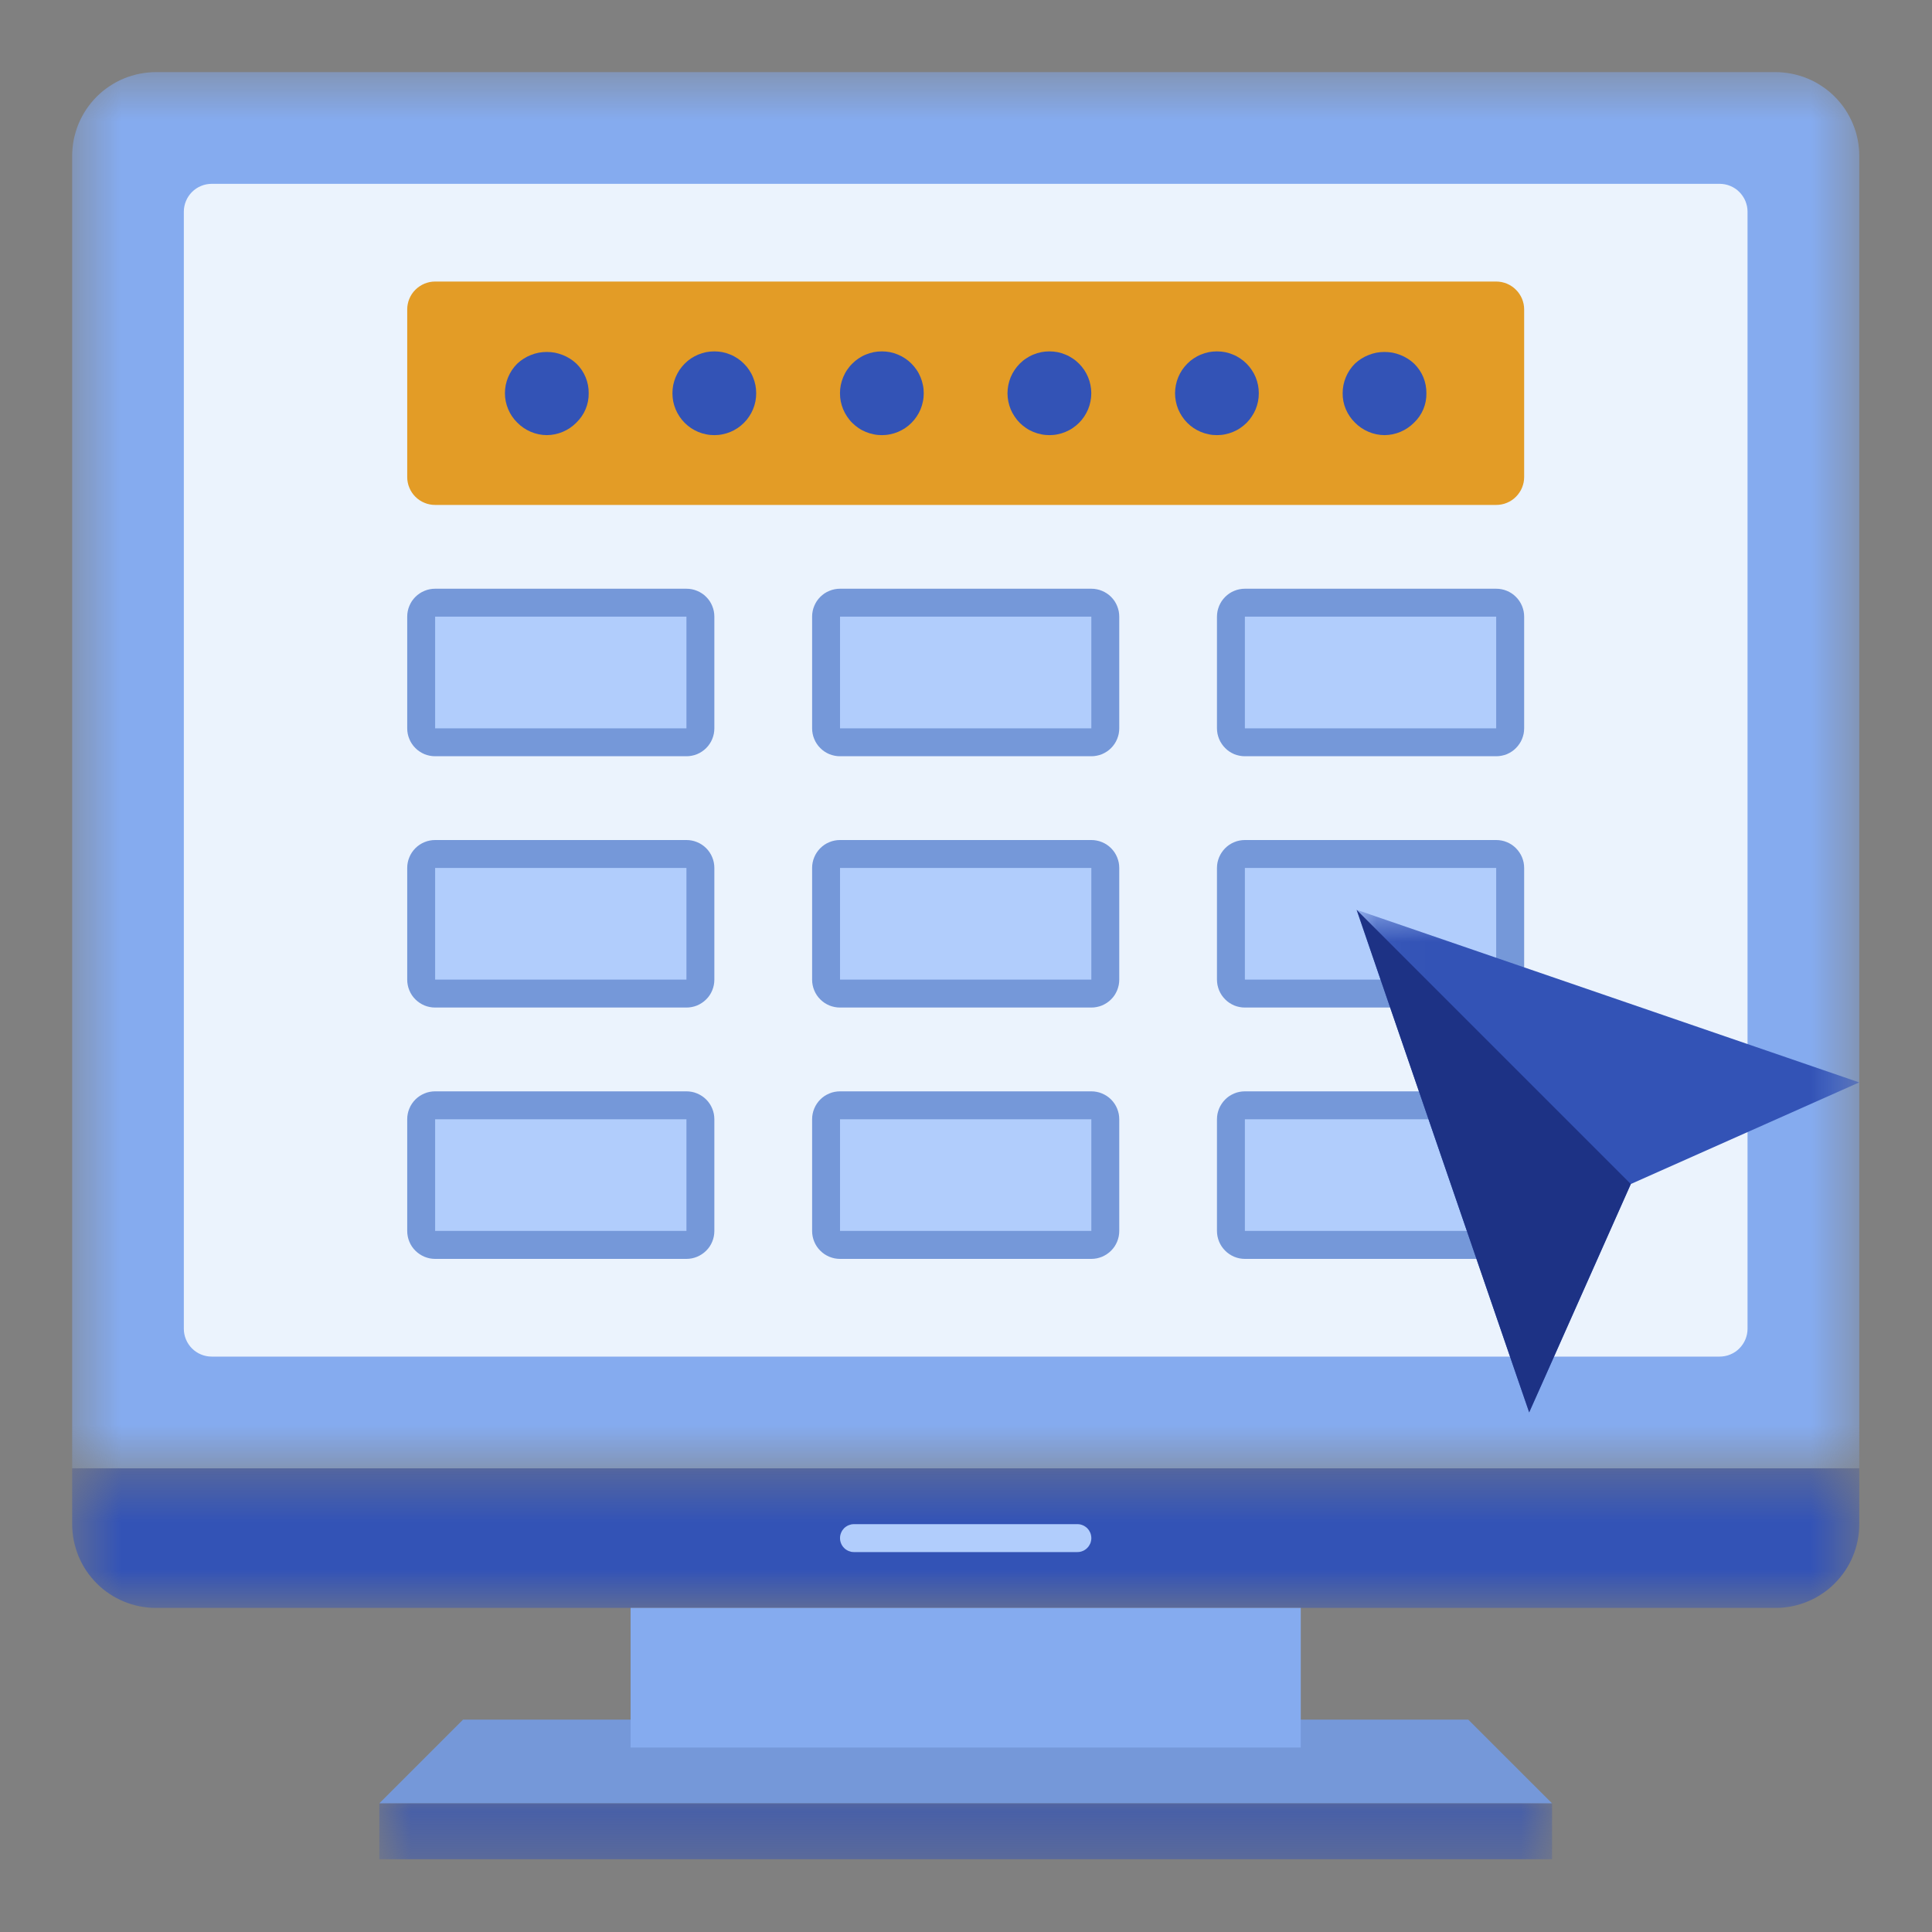 <svg width="40" height="40" viewBox="0 0 40 40" fill="none" xmlns="http://www.w3.org/2000/svg">
<rect x="0" y="0" width="40" height="40" fill="#808080" stroke="none"/>
<mask id="mask0_1_6121" style="mask-type:luminance" maskUnits="userSpaceOnUse" x="1" y="1" width="38" height="30">
<path d="M1.494 1.493H38.494V30.444H1.494V1.493Z" fill="white"/>
</mask>
<g mask="url(#mask0_1_6121)">
<path d="M3.229 1.493H36.76C36.817 1.493 36.873 1.496 36.93 1.502C36.986 1.507 37.042 1.516 37.098 1.527C37.154 1.538 37.209 1.552 37.263 1.568C37.318 1.584 37.371 1.604 37.423 1.625C37.476 1.647 37.527 1.671 37.578 1.698C37.627 1.725 37.676 1.754 37.723 1.786C37.771 1.817 37.816 1.851 37.86 1.887C37.904 1.923 37.946 1.961 37.986 2.001C38.026 2.041 38.064 2.084 38.1 2.127C38.137 2.171 38.17 2.217 38.202 2.264C38.233 2.311 38.263 2.36 38.289 2.41C38.316 2.46 38.34 2.511 38.362 2.564C38.384 2.616 38.403 2.67 38.42 2.724C38.436 2.779 38.45 2.834 38.461 2.889C38.472 2.945 38.48 3.001 38.486 3.058C38.491 3.114 38.494 3.171 38.494 3.228V30.399H1.494V3.228C1.494 3.171 1.497 3.114 1.503 3.058C1.508 3.001 1.516 2.945 1.527 2.889C1.539 2.834 1.553 2.779 1.569 2.724C1.585 2.67 1.605 2.616 1.626 2.564C1.648 2.511 1.672 2.46 1.699 2.41C1.726 2.36 1.755 2.311 1.786 2.264C1.818 2.217 1.852 2.171 1.888 2.127C1.924 2.084 1.962 2.041 2.002 2.001C2.042 1.961 2.084 1.923 2.128 1.887C2.172 1.851 2.218 1.817 2.265 1.786C2.312 1.754 2.361 1.725 2.411 1.698C2.461 1.671 2.512 1.647 2.565 1.625C2.617 1.604 2.671 1.584 2.725 1.568C2.78 1.552 2.834 1.538 2.89 1.527C2.946 1.516 3.002 1.507 3.059 1.502C3.115 1.496 3.172 1.493 3.229 1.493Z" fill="#85ABEF"/>
</g>
<path d="M4.384 3.806H35.602C35.641 3.806 35.678 3.81 35.715 3.817C35.753 3.824 35.789 3.835 35.824 3.85C35.859 3.864 35.892 3.882 35.924 3.903C35.955 3.924 35.985 3.948 36.011 3.975C36.038 4.002 36.062 4.031 36.083 4.063C36.105 4.094 36.122 4.128 36.137 4.163C36.151 4.198 36.162 4.234 36.17 4.271C36.177 4.308 36.181 4.346 36.181 4.384V27.509C36.181 27.547 36.177 27.585 36.17 27.622C36.162 27.659 36.151 27.695 36.137 27.73C36.122 27.765 36.105 27.799 36.083 27.83C36.062 27.862 36.038 27.891 36.011 27.918C35.985 27.945 35.955 27.969 35.924 27.99C35.892 28.011 35.859 28.029 35.824 28.043C35.789 28.058 35.753 28.069 35.715 28.076C35.678 28.083 35.641 28.087 35.602 28.087H4.384C4.346 28.087 4.308 28.083 4.271 28.076C4.234 28.069 4.198 28.058 4.163 28.043C4.128 28.029 4.094 28.011 4.063 27.99C4.031 27.969 4.002 27.945 3.975 27.918C3.948 27.891 3.924 27.862 3.903 27.83C3.882 27.799 3.864 27.765 3.85 27.73C3.835 27.695 3.824 27.659 3.817 27.622C3.809 27.585 3.806 27.547 3.806 27.509V4.384C3.806 4.346 3.809 4.308 3.817 4.271C3.824 4.234 3.835 4.198 3.85 4.163C3.864 4.128 3.882 4.094 3.903 4.063C3.924 4.031 3.948 4.002 3.975 3.975C4.002 3.948 4.031 3.924 4.063 3.903C4.094 3.882 4.128 3.864 4.163 3.85C4.198 3.835 4.234 3.824 4.271 3.817C4.308 3.81 4.346 3.806 4.384 3.806Z" fill="#EBF3FD"/>
<mask id="mask1_1_6121" style="mask-type:luminance" maskUnits="userSpaceOnUse" x="1" y="30" width="38" height="4">
<path d="M1.494 30.384H38.494V33.325H1.494V30.384Z" fill="white"/>
</mask>
<g mask="url(#mask1_1_6121)">
<path d="M1.494 30.4H38.494V31.556C38.494 31.613 38.491 31.669 38.486 31.726C38.48 31.783 38.472 31.839 38.461 31.894C38.45 31.95 38.436 32.005 38.42 32.059C38.403 32.114 38.384 32.167 38.362 32.22C38.34 32.272 38.316 32.324 38.289 32.374C38.263 32.424 38.233 32.472 38.202 32.519C38.17 32.567 38.137 32.612 38.1 32.656C38.064 32.7 38.026 32.742 37.986 32.782C37.946 32.823 37.904 32.861 37.86 32.897C37.816 32.933 37.771 32.967 37.723 32.998C37.676 33.03 37.627 33.059 37.578 33.086C37.527 33.112 37.476 33.136 37.423 33.158C37.371 33.18 37.318 33.199 37.263 33.216C37.209 33.232 37.154 33.246 37.098 33.257C37.042 33.268 36.986 33.276 36.93 33.282C36.873 33.288 36.817 33.29 36.76 33.29H3.229C3.172 33.29 3.115 33.288 3.059 33.282C3.002 33.276 2.946 33.268 2.89 33.257C2.834 33.246 2.78 33.232 2.725 33.216C2.671 33.199 2.617 33.18 2.565 33.158C2.512 33.136 2.461 33.112 2.411 33.086C2.361 33.059 2.312 33.03 2.265 32.998C2.218 32.967 2.172 32.933 2.128 32.897C2.084 32.861 2.042 32.823 2.002 32.782C1.962 32.742 1.924 32.7 1.888 32.656C1.852 32.612 1.818 32.567 1.786 32.519C1.755 32.472 1.726 32.424 1.699 32.374C1.672 32.324 1.648 32.272 1.626 32.22C1.605 32.167 1.585 32.114 1.569 32.059C1.553 32.005 1.539 31.95 1.527 31.894C1.516 31.839 1.508 31.783 1.503 31.726C1.497 31.669 1.494 31.613 1.494 31.556V30.4Z" fill="#3353B6"/>
</g>
<path d="M22.306 32.134H17.681C17.662 32.134 17.643 32.132 17.624 32.129C17.606 32.125 17.588 32.119 17.57 32.112C17.553 32.105 17.536 32.096 17.52 32.085C17.504 32.075 17.49 32.063 17.476 32.049C17.463 32.036 17.451 32.021 17.44 32.005C17.43 31.99 17.421 31.973 17.414 31.956C17.406 31.938 17.401 31.92 17.397 31.901C17.393 31.883 17.392 31.864 17.392 31.845C17.392 31.826 17.393 31.807 17.397 31.789C17.401 31.77 17.406 31.752 17.414 31.734C17.421 31.717 17.43 31.7 17.44 31.684C17.451 31.669 17.463 31.654 17.476 31.64C17.49 31.627 17.504 31.615 17.52 31.605C17.536 31.594 17.553 31.585 17.57 31.578C17.588 31.571 17.606 31.565 17.624 31.561C17.643 31.558 17.662 31.556 17.681 31.556H22.306C22.325 31.556 22.343 31.558 22.362 31.561C22.381 31.565 22.399 31.571 22.416 31.578C22.434 31.585 22.451 31.594 22.466 31.605C22.482 31.615 22.497 31.627 22.51 31.64C22.523 31.654 22.536 31.669 22.546 31.684C22.556 31.7 22.565 31.717 22.573 31.734C22.58 31.752 22.586 31.77 22.589 31.789C22.593 31.807 22.595 31.826 22.595 31.845C22.595 31.864 22.593 31.883 22.589 31.901C22.586 31.92 22.58 31.938 22.573 31.956C22.565 31.973 22.556 31.99 22.546 32.005C22.536 32.021 22.523 32.036 22.51 32.049C22.497 32.063 22.482 32.075 22.466 32.085C22.451 32.096 22.434 32.105 22.416 32.112C22.399 32.119 22.381 32.125 22.362 32.129C22.343 32.132 22.325 32.134 22.306 32.134Z" fill="#B1CDFC"/>
<path d="M30.399 35.603H9.587L7.853 37.337H32.134L30.399 35.603Z" fill="#7598D9"/>
<path d="M13.056 33.29H26.931V36.181H13.056V33.29Z" fill="#85ABEF"/>
<mask id="mask2_1_6121" style="mask-type:luminance" maskUnits="userSpaceOnUse" x="7" y="37" width="26" height="2">
<path d="M7.818 37.286H32.185V38.494H7.818V37.286Z" fill="white"/>
</mask>
<g mask="url(#mask2_1_6121)">
<path d="M7.853 37.337H32.134V38.493H7.853V37.337Z" fill="#3353B6"/>
</g>
<path d="M17.393 12.478H22.596C22.615 12.478 22.633 12.479 22.652 12.483C22.671 12.487 22.689 12.492 22.706 12.5C22.724 12.507 22.741 12.516 22.756 12.526C22.772 12.537 22.787 12.549 22.8 12.562C22.814 12.576 22.826 12.59 22.836 12.606C22.847 12.622 22.855 12.639 22.863 12.656C22.87 12.674 22.876 12.692 22.879 12.71C22.883 12.729 22.885 12.748 22.885 12.767V15.079C22.885 15.098 22.883 15.117 22.879 15.136C22.876 15.154 22.87 15.172 22.863 15.19C22.855 15.207 22.847 15.224 22.836 15.24C22.826 15.256 22.814 15.27 22.8 15.284C22.787 15.297 22.772 15.309 22.756 15.319C22.741 15.33 22.724 15.339 22.706 15.346C22.689 15.354 22.671 15.359 22.652 15.363C22.633 15.366 22.615 15.368 22.596 15.368H17.393C17.374 15.368 17.355 15.366 17.336 15.363C17.318 15.359 17.299 15.354 17.282 15.346C17.265 15.339 17.248 15.33 17.232 15.319C17.216 15.309 17.202 15.297 17.188 15.284C17.175 15.27 17.163 15.256 17.152 15.24C17.142 15.224 17.133 15.207 17.126 15.19C17.118 15.172 17.113 15.154 17.109 15.136C17.105 15.117 17.104 15.098 17.104 15.079V12.767C17.104 12.748 17.105 12.729 17.109 12.71C17.113 12.692 17.118 12.674 17.126 12.656C17.133 12.639 17.142 12.622 17.152 12.606C17.163 12.59 17.175 12.576 17.188 12.562C17.202 12.549 17.216 12.537 17.232 12.526C17.248 12.516 17.265 12.507 17.282 12.5C17.299 12.492 17.318 12.487 17.336 12.483C17.355 12.479 17.374 12.478 17.393 12.478Z" fill="#B1CDFC"/>
<path d="M17.393 17.681H22.596C22.615 17.681 22.633 17.683 22.652 17.686C22.671 17.69 22.689 17.696 22.706 17.703C22.724 17.71 22.741 17.719 22.756 17.73C22.772 17.74 22.787 17.752 22.8 17.765C22.814 17.779 22.826 17.794 22.836 17.809C22.847 17.825 22.855 17.842 22.863 17.859C22.87 17.877 22.876 17.895 22.879 17.914C22.883 17.932 22.885 17.951 22.885 17.97V20.282C22.885 20.301 22.883 20.32 22.879 20.339C22.876 20.357 22.87 20.375 22.863 20.393C22.855 20.411 22.847 20.427 22.836 20.443C22.826 20.459 22.814 20.473 22.8 20.487C22.787 20.5 22.772 20.512 22.756 20.523C22.741 20.533 22.724 20.542 22.706 20.549C22.689 20.557 22.671 20.562 22.652 20.566C22.633 20.57 22.615 20.571 22.596 20.571H17.393C17.374 20.571 17.355 20.57 17.336 20.566C17.318 20.562 17.299 20.557 17.282 20.549C17.265 20.542 17.248 20.533 17.232 20.523C17.216 20.512 17.202 20.5 17.188 20.487C17.175 20.473 17.163 20.459 17.152 20.443C17.142 20.427 17.133 20.411 17.126 20.393C17.118 20.375 17.113 20.357 17.109 20.339C17.105 20.32 17.104 20.301 17.104 20.282V17.97C17.104 17.951 17.105 17.932 17.109 17.914C17.113 17.895 17.118 17.877 17.126 17.859C17.133 17.842 17.142 17.825 17.152 17.809C17.163 17.794 17.175 17.779 17.188 17.765C17.202 17.752 17.216 17.74 17.232 17.73C17.248 17.719 17.265 17.71 17.282 17.703C17.299 17.696 17.318 17.69 17.336 17.686C17.355 17.683 17.374 17.681 17.393 17.681Z" fill="#B1CDFC"/>
<path d="M17.393 22.884H22.596C22.615 22.884 22.633 22.886 22.652 22.89C22.671 22.893 22.689 22.899 22.706 22.906C22.724 22.913 22.741 22.922 22.756 22.933C22.772 22.943 22.787 22.955 22.8 22.968C22.814 22.982 22.826 22.997 22.836 23.012C22.847 23.028 22.855 23.045 22.863 23.062C22.87 23.08 22.876 23.098 22.879 23.117C22.883 23.135 22.885 23.154 22.885 23.173V25.485C22.885 25.505 22.883 25.523 22.879 25.542C22.876 25.561 22.87 25.578 22.863 25.596C22.855 25.614 22.847 25.63 22.836 25.646C22.826 25.662 22.814 25.677 22.8 25.69C22.787 25.703 22.772 25.715 22.756 25.726C22.741 25.736 22.724 25.745 22.706 25.753C22.689 25.76 22.671 25.765 22.652 25.769C22.633 25.773 22.615 25.774 22.596 25.774H17.393C17.374 25.774 17.355 25.773 17.336 25.769C17.318 25.765 17.299 25.76 17.282 25.753C17.265 25.745 17.248 25.736 17.232 25.726C17.216 25.715 17.202 25.703 17.188 25.69C17.175 25.677 17.163 25.662 17.152 25.646C17.142 25.63 17.133 25.614 17.126 25.596C17.118 25.578 17.113 25.561 17.109 25.542C17.105 25.523 17.104 25.505 17.104 25.485V23.173C17.104 23.154 17.105 23.135 17.109 23.117C17.113 23.098 17.118 23.08 17.126 23.062C17.133 23.045 17.142 23.028 17.152 23.012C17.163 22.997 17.175 22.982 17.188 22.968C17.202 22.955 17.216 22.943 17.232 22.933C17.248 22.922 17.265 22.913 17.282 22.906C17.299 22.899 17.318 22.893 17.336 22.89C17.355 22.886 17.374 22.884 17.393 22.884Z" fill="#B1CDFC"/>
<path d="M9.008 12.478H14.211C14.23 12.478 14.249 12.479 14.267 12.483C14.286 12.487 14.304 12.492 14.322 12.5C14.339 12.507 14.356 12.516 14.371 12.526C14.387 12.537 14.402 12.549 14.415 12.562C14.429 12.576 14.441 12.59 14.451 12.606C14.462 12.622 14.471 12.639 14.478 12.656C14.485 12.674 14.491 12.692 14.495 12.71C14.498 12.729 14.5 12.748 14.5 12.767V15.079C14.5 15.098 14.498 15.117 14.495 15.136C14.491 15.154 14.485 15.172 14.478 15.19C14.471 15.207 14.462 15.224 14.451 15.24C14.441 15.256 14.429 15.27 14.415 15.284C14.402 15.297 14.387 15.309 14.371 15.319C14.356 15.33 14.339 15.339 14.322 15.346C14.304 15.354 14.286 15.359 14.267 15.363C14.249 15.366 14.23 15.368 14.211 15.368H9.008C8.989 15.368 8.97 15.366 8.952 15.363C8.933 15.359 8.915 15.354 8.897 15.346C8.88 15.339 8.863 15.33 8.847 15.319C8.832 15.309 8.817 15.297 8.803 15.284C8.79 15.27 8.778 15.256 8.768 15.24C8.757 15.224 8.748 15.207 8.741 15.19C8.734 15.172 8.728 15.154 8.724 15.136C8.721 15.117 8.719 15.098 8.719 15.079V12.767C8.719 12.748 8.721 12.729 8.724 12.71C8.728 12.692 8.734 12.674 8.741 12.656C8.748 12.639 8.757 12.622 8.768 12.606C8.778 12.59 8.79 12.576 8.803 12.562C8.817 12.549 8.832 12.537 8.847 12.526C8.863 12.516 8.88 12.507 8.897 12.5C8.915 12.492 8.933 12.487 8.952 12.483C8.97 12.479 8.989 12.478 9.008 12.478Z" fill="#B1CDFC"/>
<path d="M9.008 17.681H14.211C14.23 17.681 14.249 17.683 14.267 17.686C14.286 17.69 14.304 17.696 14.322 17.703C14.339 17.71 14.356 17.719 14.371 17.73C14.387 17.74 14.402 17.752 14.415 17.765C14.429 17.779 14.441 17.794 14.451 17.809C14.462 17.825 14.471 17.842 14.478 17.859C14.485 17.877 14.491 17.895 14.495 17.914C14.498 17.932 14.5 17.951 14.5 17.97V20.282C14.5 20.301 14.498 20.32 14.495 20.339C14.491 20.357 14.485 20.375 14.478 20.393C14.471 20.411 14.462 20.427 14.451 20.443C14.441 20.459 14.429 20.473 14.415 20.487C14.402 20.5 14.387 20.512 14.371 20.523C14.356 20.533 14.339 20.542 14.322 20.549C14.304 20.557 14.286 20.562 14.267 20.566C14.249 20.57 14.23 20.571 14.211 20.571H9.008C8.989 20.571 8.97 20.57 8.952 20.566C8.933 20.562 8.915 20.557 8.897 20.549C8.88 20.542 8.863 20.533 8.847 20.523C8.832 20.512 8.817 20.5 8.803 20.487C8.79 20.473 8.778 20.459 8.768 20.443C8.757 20.427 8.748 20.411 8.741 20.393C8.734 20.375 8.728 20.357 8.724 20.339C8.721 20.32 8.719 20.301 8.719 20.282V17.97C8.719 17.951 8.721 17.932 8.724 17.914C8.728 17.895 8.734 17.877 8.741 17.859C8.748 17.842 8.757 17.825 8.768 17.809C8.778 17.794 8.79 17.779 8.803 17.765C8.817 17.752 8.832 17.74 8.847 17.73C8.863 17.719 8.88 17.71 8.897 17.703C8.915 17.696 8.933 17.69 8.952 17.686C8.97 17.683 8.989 17.681 9.008 17.681Z" fill="#B1CDFC"/>
<path d="M9.008 22.884H14.211C14.23 22.884 14.249 22.886 14.267 22.89C14.286 22.893 14.304 22.899 14.322 22.906C14.339 22.913 14.356 22.922 14.371 22.933C14.387 22.943 14.402 22.955 14.415 22.968C14.429 22.982 14.441 22.997 14.451 23.012C14.462 23.028 14.471 23.045 14.478 23.062C14.485 23.08 14.491 23.098 14.495 23.117C14.498 23.135 14.5 23.154 14.5 23.173V25.485C14.5 25.505 14.498 25.523 14.495 25.542C14.491 25.561 14.485 25.578 14.478 25.596C14.471 25.614 14.462 25.63 14.451 25.646C14.441 25.662 14.429 25.677 14.415 25.69C14.402 25.703 14.387 25.715 14.371 25.726C14.356 25.736 14.339 25.745 14.322 25.753C14.304 25.76 14.286 25.765 14.267 25.769C14.249 25.773 14.23 25.774 14.211 25.774H9.008C8.989 25.774 8.97 25.773 8.952 25.769C8.933 25.765 8.915 25.76 8.897 25.753C8.88 25.745 8.863 25.736 8.847 25.726C8.832 25.715 8.817 25.703 8.803 25.69C8.79 25.677 8.778 25.662 8.768 25.646C8.757 25.63 8.748 25.614 8.741 25.596C8.734 25.578 8.728 25.561 8.724 25.542C8.721 25.523 8.719 25.505 8.719 25.485V23.173C8.719 23.154 8.721 23.135 8.724 23.117C8.728 23.098 8.734 23.08 8.741 23.062C8.748 23.045 8.757 23.028 8.768 23.012C8.778 22.997 8.79 22.982 8.803 22.968C8.817 22.955 8.832 22.943 8.847 22.933C8.863 22.922 8.88 22.913 8.897 22.906C8.915 22.899 8.933 22.893 8.952 22.89C8.97 22.886 8.989 22.884 9.008 22.884Z" fill="#B1CDFC"/>
<path d="M25.774 12.478H30.977C30.997 12.478 31.015 12.479 31.034 12.483C31.053 12.487 31.071 12.492 31.088 12.5C31.106 12.507 31.122 12.516 31.138 12.526C31.154 12.537 31.169 12.549 31.182 12.562C31.195 12.576 31.207 12.59 31.218 12.606C31.228 12.622 31.237 12.639 31.245 12.656C31.252 12.674 31.258 12.692 31.261 12.71C31.265 12.729 31.267 12.748 31.267 12.767V15.079C31.267 15.098 31.265 15.117 31.261 15.136C31.258 15.154 31.252 15.172 31.245 15.19C31.237 15.207 31.228 15.224 31.218 15.24C31.207 15.256 31.195 15.27 31.182 15.284C31.169 15.297 31.154 15.309 31.138 15.319C31.122 15.33 31.106 15.339 31.088 15.346C31.071 15.354 31.053 15.359 31.034 15.363C31.015 15.366 30.997 15.368 30.977 15.368H25.774C25.755 15.368 25.737 15.366 25.718 15.363C25.699 15.359 25.681 15.354 25.664 15.346C25.646 15.339 25.63 15.33 25.614 15.319C25.598 15.309 25.584 15.297 25.57 15.284C25.557 15.27 25.545 15.256 25.534 15.24C25.524 15.224 25.515 15.207 25.507 15.19C25.5 15.172 25.495 15.154 25.491 15.136C25.487 15.117 25.485 15.098 25.485 15.079V12.767C25.485 12.748 25.487 12.729 25.491 12.71C25.495 12.692 25.5 12.674 25.507 12.656C25.515 12.639 25.524 12.622 25.534 12.606C25.545 12.59 25.557 12.576 25.57 12.562C25.584 12.549 25.598 12.537 25.614 12.526C25.63 12.516 25.646 12.507 25.664 12.5C25.681 12.492 25.699 12.487 25.718 12.483C25.737 12.479 25.755 12.478 25.774 12.478Z" fill="#B1CDFC"/>
<path d="M25.774 17.681H30.977C30.997 17.681 31.015 17.683 31.034 17.686C31.053 17.69 31.071 17.696 31.088 17.703C31.106 17.71 31.122 17.719 31.138 17.73C31.154 17.74 31.169 17.752 31.182 17.765C31.195 17.779 31.207 17.794 31.218 17.809C31.228 17.825 31.237 17.842 31.245 17.859C31.252 17.877 31.258 17.895 31.261 17.914C31.265 17.932 31.267 17.951 31.267 17.97V20.282C31.267 20.301 31.265 20.32 31.261 20.339C31.258 20.357 31.252 20.375 31.245 20.393C31.237 20.411 31.228 20.427 31.218 20.443C31.207 20.459 31.195 20.473 31.182 20.487C31.169 20.5 31.154 20.512 31.138 20.523C31.122 20.533 31.106 20.542 31.088 20.549C31.071 20.557 31.053 20.562 31.034 20.566C31.015 20.57 30.997 20.571 30.977 20.571H25.774C25.755 20.571 25.737 20.57 25.718 20.566C25.699 20.562 25.681 20.557 25.664 20.549C25.646 20.542 25.63 20.533 25.614 20.523C25.598 20.512 25.584 20.5 25.57 20.487C25.557 20.473 25.545 20.459 25.534 20.443C25.524 20.427 25.515 20.411 25.507 20.393C25.5 20.375 25.495 20.357 25.491 20.339C25.487 20.32 25.485 20.301 25.485 20.282V17.97C25.485 17.951 25.487 17.932 25.491 17.914C25.495 17.895 25.5 17.877 25.507 17.859C25.515 17.842 25.524 17.825 25.534 17.809C25.545 17.794 25.557 17.779 25.57 17.765C25.584 17.752 25.598 17.74 25.614 17.73C25.63 17.719 25.646 17.71 25.664 17.703C25.681 17.696 25.699 17.69 25.718 17.686C25.737 17.683 25.755 17.681 25.774 17.681Z" fill="#B1CDFC"/>
<path d="M25.774 22.884H30.977C30.997 22.884 31.015 22.886 31.034 22.89C31.053 22.893 31.071 22.899 31.088 22.906C31.106 22.913 31.122 22.922 31.138 22.933C31.154 22.943 31.169 22.955 31.182 22.968C31.195 22.982 31.207 22.997 31.218 23.012C31.228 23.028 31.237 23.045 31.245 23.062C31.252 23.08 31.258 23.098 31.261 23.117C31.265 23.135 31.267 23.154 31.267 23.173V25.485C31.267 25.505 31.265 25.523 31.261 25.542C31.258 25.561 31.252 25.578 31.245 25.596C31.237 25.614 31.228 25.63 31.218 25.646C31.207 25.662 31.195 25.677 31.182 25.69C31.169 25.703 31.154 25.715 31.138 25.726C31.122 25.736 31.106 25.745 31.088 25.753C31.071 25.76 31.053 25.765 31.034 25.769C31.015 25.773 30.997 25.774 30.977 25.774H25.774C25.755 25.774 25.737 25.773 25.718 25.769C25.699 25.765 25.681 25.76 25.664 25.753C25.646 25.745 25.63 25.736 25.614 25.726C25.598 25.715 25.584 25.703 25.57 25.69C25.557 25.677 25.545 25.662 25.534 25.646C25.524 25.63 25.515 25.614 25.507 25.596C25.5 25.578 25.495 25.561 25.491 25.542C25.487 25.523 25.485 25.505 25.485 25.485V23.173C25.485 23.154 25.487 23.135 25.491 23.117C25.495 23.098 25.5 23.08 25.507 23.062C25.515 23.045 25.524 23.028 25.534 23.012C25.545 22.997 25.557 22.982 25.57 22.968C25.584 22.955 25.598 22.943 25.614 22.933C25.63 22.922 25.646 22.913 25.664 22.906C25.681 22.899 25.699 22.893 25.718 22.89C25.737 22.886 25.755 22.884 25.774 22.884Z" fill="#B1CDFC"/>
<path d="M22.595 12.189H17.392C17.354 12.189 17.316 12.192 17.279 12.2C17.242 12.207 17.206 12.218 17.171 12.233C17.135 12.247 17.102 12.265 17.07 12.286C17.039 12.307 17.01 12.331 16.983 12.358C16.956 12.385 16.932 12.414 16.911 12.445C16.89 12.477 16.872 12.511 16.858 12.546C16.843 12.581 16.832 12.617 16.825 12.654C16.817 12.691 16.814 12.729 16.814 12.767V15.079C16.814 15.117 16.817 15.155 16.825 15.192C16.832 15.229 16.843 15.265 16.858 15.3C16.872 15.336 16.89 15.369 16.911 15.4C16.932 15.432 16.956 15.461 16.983 15.488C17.01 15.515 17.039 15.539 17.07 15.56C17.102 15.581 17.135 15.599 17.171 15.614C17.206 15.628 17.242 15.639 17.279 15.646C17.316 15.654 17.354 15.657 17.392 15.657H22.595C22.633 15.657 22.671 15.654 22.707 15.646C22.745 15.639 22.781 15.628 22.816 15.614C22.851 15.599 22.884 15.581 22.916 15.56C22.948 15.539 22.977 15.515 23.004 15.488C23.03 15.461 23.055 15.432 23.076 15.4C23.097 15.369 23.114 15.336 23.129 15.3C23.143 15.265 23.154 15.229 23.162 15.192C23.169 15.155 23.173 15.117 23.173 15.079V12.767C23.173 12.729 23.169 12.691 23.162 12.654C23.154 12.617 23.143 12.581 23.129 12.546C23.114 12.511 23.097 12.477 23.076 12.445C23.055 12.414 23.03 12.385 23.004 12.358C22.977 12.331 22.948 12.307 22.916 12.286C22.884 12.265 22.851 12.247 22.816 12.233C22.781 12.218 22.745 12.207 22.707 12.2C22.671 12.192 22.633 12.189 22.595 12.189ZM22.595 15.079H17.392V12.767H22.595V15.079Z" fill="#7598D9"/>
<path d="M22.595 17.392H17.392C17.354 17.392 17.316 17.395 17.279 17.403C17.242 17.41 17.206 17.421 17.171 17.436C17.135 17.45 17.102 17.468 17.07 17.489C17.039 17.51 17.01 17.534 16.983 17.561C16.956 17.588 16.932 17.617 16.911 17.649C16.89 17.68 16.872 17.714 16.858 17.749C16.843 17.784 16.832 17.82 16.825 17.857C16.817 17.894 16.814 17.932 16.814 17.97V20.282C16.814 20.32 16.817 20.358 16.825 20.395C16.832 20.432 16.843 20.468 16.858 20.504C16.872 20.539 16.89 20.572 16.911 20.604C16.932 20.635 16.956 20.665 16.983 20.691C17.01 20.718 17.039 20.742 17.07 20.763C17.102 20.784 17.135 20.802 17.171 20.817C17.206 20.831 17.242 20.842 17.279 20.849C17.316 20.857 17.354 20.86 17.392 20.86H22.595C22.633 20.86 22.671 20.857 22.707 20.849C22.745 20.842 22.781 20.831 22.816 20.817C22.851 20.802 22.884 20.784 22.916 20.763C22.948 20.742 22.977 20.718 23.004 20.691C23.03 20.665 23.055 20.635 23.076 20.604C23.097 20.572 23.114 20.539 23.129 20.504C23.143 20.468 23.154 20.432 23.162 20.395C23.169 20.358 23.173 20.32 23.173 20.282V17.97C23.173 17.932 23.169 17.894 23.162 17.857C23.154 17.82 23.143 17.784 23.129 17.749C23.114 17.714 23.097 17.68 23.076 17.649C23.055 17.617 23.03 17.588 23.004 17.561C22.977 17.534 22.948 17.51 22.916 17.489C22.884 17.468 22.851 17.45 22.816 17.436C22.781 17.421 22.745 17.41 22.707 17.403C22.671 17.395 22.633 17.392 22.595 17.392ZM22.595 20.282H17.392V17.97H22.595V20.282Z" fill="#7598D9"/>
<path d="M22.595 22.595H17.392C17.354 22.595 17.316 22.599 17.279 22.606C17.242 22.613 17.206 22.624 17.171 22.639C17.135 22.654 17.102 22.671 17.07 22.692C17.039 22.713 17.01 22.737 16.983 22.764C16.956 22.791 16.932 22.82 16.911 22.852C16.89 22.883 16.872 22.917 16.858 22.952C16.843 22.987 16.832 23.023 16.825 23.06C16.817 23.098 16.814 23.135 16.814 23.173V25.485C16.814 25.523 16.817 25.561 16.825 25.598C16.832 25.636 16.843 25.672 16.858 25.707C16.872 25.742 16.89 25.775 16.911 25.807C16.932 25.838 16.956 25.868 16.983 25.894C17.01 25.921 17.039 25.945 17.07 25.966C17.102 25.987 17.135 26.005 17.171 26.02C17.206 26.034 17.242 26.045 17.279 26.053C17.316 26.06 17.354 26.064 17.392 26.064H22.595C22.633 26.064 22.671 26.06 22.707 26.053C22.745 26.045 22.781 26.034 22.816 26.02C22.851 26.005 22.884 25.987 22.916 25.966C22.948 25.945 22.977 25.921 23.004 25.894C23.03 25.868 23.055 25.838 23.076 25.807C23.097 25.775 23.114 25.742 23.129 25.707C23.143 25.672 23.154 25.636 23.162 25.598C23.169 25.561 23.173 25.523 23.173 25.485V23.173C23.173 23.135 23.169 23.098 23.162 23.06C23.154 23.023 23.143 22.987 23.129 22.952C23.114 22.917 23.097 22.883 23.076 22.852C23.055 22.82 23.03 22.791 23.004 22.764C22.977 22.737 22.948 22.713 22.916 22.692C22.884 22.671 22.851 22.654 22.816 22.639C22.781 22.624 22.745 22.613 22.707 22.606C22.671 22.599 22.633 22.595 22.595 22.595ZM22.595 25.485H17.392V23.173H22.595V25.485Z" fill="#7598D9"/>
<path d="M14.212 12.189H9.009C8.971 12.189 8.933 12.192 8.896 12.2C8.859 12.207 8.823 12.218 8.788 12.233C8.753 12.247 8.719 12.265 8.688 12.286C8.656 12.307 8.627 12.331 8.6 12.358C8.573 12.385 8.549 12.414 8.528 12.445C8.507 12.477 8.489 12.511 8.475 12.546C8.46 12.581 8.449 12.617 8.442 12.654C8.434 12.691 8.431 12.729 8.431 12.767V15.079C8.431 15.117 8.434 15.155 8.442 15.192C8.449 15.229 8.46 15.265 8.475 15.3C8.489 15.336 8.507 15.369 8.528 15.4C8.549 15.432 8.573 15.461 8.6 15.488C8.627 15.515 8.656 15.539 8.688 15.56C8.719 15.581 8.753 15.599 8.788 15.614C8.823 15.628 8.859 15.639 8.896 15.646C8.933 15.654 8.971 15.657 9.009 15.657H14.212C14.25 15.657 14.288 15.654 14.325 15.646C14.362 15.639 14.398 15.628 14.433 15.614C14.468 15.599 14.502 15.581 14.533 15.56C14.565 15.539 14.594 15.515 14.621 15.488C14.648 15.461 14.672 15.432 14.693 15.4C14.714 15.369 14.732 15.336 14.746 15.3C14.761 15.265 14.771 15.229 14.779 15.192C14.786 15.155 14.79 15.117 14.79 15.079V12.767C14.79 12.729 14.786 12.691 14.779 12.654C14.771 12.617 14.761 12.581 14.746 12.546C14.732 12.511 14.714 12.477 14.693 12.445C14.672 12.414 14.648 12.385 14.621 12.358C14.594 12.331 14.565 12.307 14.533 12.286C14.502 12.265 14.468 12.247 14.433 12.233C14.398 12.218 14.362 12.207 14.325 12.2C14.288 12.192 14.25 12.189 14.212 12.189ZM14.212 15.079H9.009V12.767H14.212V15.079Z" fill="#7598D9"/>
<path d="M14.212 17.392H9.009C8.971 17.392 8.933 17.395 8.896 17.403C8.859 17.41 8.823 17.421 8.788 17.436C8.753 17.45 8.719 17.468 8.688 17.489C8.656 17.51 8.627 17.534 8.6 17.561C8.573 17.588 8.549 17.617 8.528 17.649C8.507 17.68 8.489 17.714 8.475 17.749C8.46 17.784 8.449 17.82 8.442 17.857C8.434 17.894 8.431 17.932 8.431 17.97V20.282C8.431 20.32 8.434 20.358 8.442 20.395C8.449 20.432 8.46 20.468 8.475 20.504C8.489 20.539 8.507 20.572 8.528 20.604C8.549 20.635 8.573 20.665 8.6 20.691C8.627 20.718 8.656 20.742 8.688 20.763C8.719 20.784 8.753 20.802 8.788 20.817C8.823 20.831 8.859 20.842 8.896 20.849C8.933 20.857 8.971 20.86 9.009 20.86H14.212C14.25 20.86 14.288 20.857 14.325 20.849C14.362 20.842 14.398 20.831 14.433 20.817C14.468 20.802 14.502 20.784 14.533 20.763C14.565 20.742 14.594 20.718 14.621 20.691C14.648 20.665 14.672 20.635 14.693 20.604C14.714 20.572 14.732 20.539 14.746 20.504C14.761 20.468 14.771 20.432 14.779 20.395C14.786 20.358 14.79 20.32 14.79 20.282V17.97C14.79 17.932 14.786 17.894 14.779 17.857C14.771 17.82 14.761 17.784 14.746 17.749C14.732 17.714 14.714 17.68 14.693 17.649C14.672 17.617 14.648 17.588 14.621 17.561C14.594 17.534 14.565 17.51 14.533 17.489C14.502 17.468 14.468 17.45 14.433 17.436C14.398 17.421 14.362 17.41 14.325 17.403C14.288 17.395 14.25 17.392 14.212 17.392ZM14.212 20.282H9.009V17.97H14.212V20.282Z" fill="#7598D9"/>
<path d="M14.212 22.595H9.009C8.971 22.595 8.933 22.599 8.896 22.606C8.859 22.613 8.823 22.624 8.788 22.639C8.753 22.654 8.719 22.671 8.688 22.692C8.656 22.713 8.627 22.737 8.6 22.764C8.573 22.791 8.549 22.82 8.528 22.852C8.507 22.883 8.489 22.917 8.475 22.952C8.46 22.987 8.449 23.023 8.442 23.06C8.434 23.098 8.431 23.135 8.431 23.173V25.485C8.431 25.523 8.434 25.561 8.442 25.598C8.449 25.636 8.46 25.672 8.475 25.707C8.489 25.742 8.507 25.775 8.528 25.807C8.549 25.838 8.573 25.868 8.6 25.894C8.627 25.921 8.656 25.945 8.688 25.966C8.719 25.987 8.753 26.005 8.788 26.02C8.823 26.034 8.859 26.045 8.896 26.053C8.933 26.06 8.971 26.064 9.009 26.064H14.212C14.25 26.064 14.288 26.06 14.325 26.053C14.362 26.045 14.398 26.034 14.433 26.02C14.468 26.005 14.502 25.987 14.533 25.966C14.565 25.945 14.594 25.921 14.621 25.894C14.648 25.868 14.672 25.838 14.693 25.807C14.714 25.775 14.732 25.742 14.746 25.707C14.761 25.672 14.771 25.636 14.779 25.598C14.786 25.561 14.79 25.523 14.79 25.485V23.173C14.79 23.135 14.786 23.098 14.779 23.06C14.771 23.023 14.761 22.987 14.746 22.952C14.732 22.917 14.714 22.883 14.693 22.852C14.672 22.82 14.648 22.791 14.621 22.764C14.594 22.737 14.565 22.713 14.533 22.692C14.502 22.671 14.468 22.654 14.433 22.639C14.398 22.624 14.362 22.613 14.325 22.606C14.288 22.599 14.25 22.595 14.212 22.595ZM14.212 25.485H9.009V23.173H14.212V25.485Z" fill="#7598D9"/>
<path d="M30.977 12.189H25.774C25.736 12.189 25.699 12.192 25.662 12.2C25.624 12.207 25.588 12.218 25.553 12.233C25.518 12.247 25.485 12.265 25.453 12.286C25.422 12.307 25.392 12.331 25.366 12.358C25.339 12.385 25.315 12.414 25.294 12.445C25.273 12.477 25.255 12.511 25.24 12.546C25.226 12.581 25.215 12.617 25.207 12.654C25.2 12.691 25.196 12.729 25.196 12.767V15.079C25.196 15.117 25.2 15.155 25.207 15.192C25.215 15.229 25.226 15.265 25.24 15.3C25.255 15.336 25.273 15.369 25.294 15.4C25.315 15.432 25.339 15.461 25.366 15.488C25.392 15.515 25.422 15.539 25.453 15.56C25.485 15.581 25.518 15.599 25.553 15.614C25.588 15.628 25.624 15.639 25.662 15.646C25.699 15.654 25.736 15.657 25.774 15.657H30.977C31.015 15.657 31.053 15.654 31.09 15.646C31.128 15.639 31.164 15.628 31.199 15.614C31.234 15.599 31.267 15.581 31.299 15.56C31.33 15.539 31.36 15.515 31.386 15.488C31.413 15.461 31.437 15.432 31.458 15.4C31.48 15.369 31.497 15.336 31.512 15.3C31.526 15.265 31.537 15.229 31.545 15.192C31.552 15.155 31.556 15.117 31.556 15.079V12.767C31.556 12.729 31.552 12.691 31.545 12.654C31.537 12.617 31.526 12.581 31.512 12.546C31.497 12.511 31.48 12.477 31.458 12.445C31.437 12.414 31.413 12.385 31.386 12.358C31.36 12.331 31.33 12.307 31.299 12.286C31.267 12.265 31.234 12.247 31.199 12.233C31.164 12.218 31.128 12.207 31.09 12.2C31.053 12.192 31.015 12.189 30.977 12.189ZM30.977 15.079H25.774V12.767H30.977V15.079Z" fill="#7598D9"/>
<path d="M30.977 17.392H25.774C25.736 17.392 25.699 17.395 25.662 17.403C25.624 17.41 25.588 17.421 25.553 17.436C25.518 17.45 25.485 17.468 25.453 17.489C25.422 17.51 25.392 17.534 25.366 17.561C25.339 17.588 25.315 17.617 25.294 17.649C25.273 17.68 25.255 17.714 25.24 17.749C25.226 17.784 25.215 17.82 25.207 17.857C25.2 17.894 25.196 17.932 25.196 17.97V20.282C25.196 20.32 25.2 20.358 25.207 20.395C25.215 20.432 25.226 20.468 25.24 20.504C25.255 20.539 25.273 20.572 25.294 20.604C25.315 20.635 25.339 20.665 25.366 20.691C25.392 20.718 25.422 20.742 25.453 20.763C25.485 20.784 25.518 20.802 25.553 20.817C25.588 20.831 25.624 20.842 25.662 20.849C25.699 20.857 25.736 20.86 25.774 20.86H30.977C31.015 20.86 31.053 20.857 31.09 20.849C31.128 20.842 31.164 20.831 31.199 20.817C31.234 20.802 31.267 20.784 31.299 20.763C31.33 20.742 31.36 20.718 31.386 20.691C31.413 20.665 31.437 20.635 31.458 20.604C31.48 20.572 31.497 20.539 31.512 20.504C31.526 20.468 31.537 20.432 31.545 20.395C31.552 20.358 31.556 20.32 31.556 20.282V17.97C31.556 17.932 31.552 17.894 31.545 17.857C31.537 17.82 31.526 17.784 31.512 17.749C31.497 17.714 31.48 17.68 31.458 17.649C31.437 17.617 31.413 17.588 31.386 17.561C31.36 17.534 31.33 17.51 31.299 17.489C31.267 17.468 31.234 17.45 31.199 17.436C31.164 17.421 31.128 17.41 31.09 17.403C31.053 17.395 31.015 17.392 30.977 17.392ZM30.977 20.282H25.774V17.97H30.977V20.282Z" fill="#7598D9"/>
<path d="M30.977 22.595H25.774C25.736 22.595 25.699 22.599 25.662 22.606C25.624 22.613 25.588 22.624 25.553 22.639C25.518 22.654 25.485 22.671 25.453 22.692C25.422 22.713 25.392 22.737 25.366 22.764C25.339 22.791 25.315 22.82 25.294 22.852C25.273 22.883 25.255 22.917 25.24 22.952C25.226 22.987 25.215 23.023 25.207 23.06C25.2 23.098 25.196 23.135 25.196 23.173V25.485C25.196 25.523 25.2 25.561 25.207 25.598C25.215 25.636 25.226 25.672 25.24 25.707C25.255 25.742 25.273 25.775 25.294 25.807C25.315 25.838 25.339 25.868 25.366 25.894C25.392 25.921 25.422 25.945 25.453 25.966C25.485 25.987 25.518 26.005 25.553 26.02C25.588 26.034 25.624 26.045 25.662 26.053C25.699 26.06 25.736 26.064 25.774 26.064H30.977C31.015 26.064 31.053 26.06 31.09 26.053C31.128 26.045 31.164 26.034 31.199 26.02C31.234 26.005 31.267 25.987 31.299 25.966C31.33 25.945 31.36 25.921 31.386 25.894C31.413 25.868 31.437 25.838 31.458 25.807C31.48 25.775 31.497 25.742 31.512 25.707C31.526 25.672 31.537 25.636 31.545 25.598C31.552 25.561 31.556 25.523 31.556 25.485V23.173C31.556 23.135 31.552 23.098 31.545 23.06C31.537 23.023 31.526 22.987 31.512 22.952C31.497 22.917 31.48 22.883 31.458 22.852C31.437 22.82 31.413 22.791 31.386 22.764C31.36 22.737 31.33 22.713 31.299 22.692C31.267 22.671 31.234 22.654 31.199 22.639C31.164 22.624 31.128 22.613 31.09 22.606C31.053 22.599 31.015 22.595 30.977 22.595ZM30.977 25.485H25.774V23.173H30.977V25.485Z" fill="#7598D9"/>
<path d="M9.009 5.829H30.977C31.015 5.829 31.053 5.833 31.09 5.84C31.128 5.848 31.164 5.859 31.199 5.873C31.234 5.888 31.267 5.906 31.299 5.927C31.33 5.948 31.36 5.972 31.386 5.999C31.413 6.025 31.437 6.055 31.458 6.086C31.48 6.118 31.497 6.151 31.512 6.186C31.526 6.221 31.537 6.257 31.545 6.295C31.552 6.332 31.556 6.369 31.556 6.407V9.876C31.556 9.914 31.552 9.952 31.545 9.989C31.537 10.026 31.526 10.062 31.512 10.097C31.497 10.133 31.48 10.166 31.458 10.197C31.437 10.229 31.413 10.258 31.386 10.285C31.36 10.312 31.33 10.336 31.299 10.357C31.267 10.378 31.234 10.396 31.199 10.41C31.164 10.425 31.128 10.436 31.09 10.443C31.053 10.451 31.015 10.454 30.977 10.454H9.009C8.971 10.454 8.933 10.451 8.896 10.443C8.859 10.436 8.823 10.425 8.788 10.41C8.753 10.396 8.719 10.378 8.688 10.357C8.656 10.336 8.627 10.312 8.6 10.285C8.573 10.258 8.549 10.229 8.528 10.197C8.507 10.166 8.489 10.133 8.475 10.097C8.46 10.062 8.449 10.026 8.442 9.989C8.434 9.952 8.431 9.914 8.431 9.876V6.407C8.431 6.369 8.434 6.332 8.442 6.295C8.449 6.257 8.46 6.221 8.475 6.186C8.489 6.151 8.507 6.118 8.528 6.086C8.549 6.055 8.573 6.025 8.6 5.999C8.627 5.972 8.656 5.948 8.688 5.927C8.719 5.906 8.753 5.888 8.788 5.873C8.823 5.859 8.859 5.848 8.896 5.84C8.933 5.833 8.971 5.829 9.009 5.829Z" fill="#E39C26"/>
<path d="M11.321 9.009C11.206 9.008 11.095 8.985 10.989 8.94C10.883 8.895 10.79 8.831 10.709 8.749C10.627 8.669 10.565 8.576 10.521 8.471C10.477 8.366 10.454 8.256 10.454 8.142C10.454 8.027 10.476 7.916 10.52 7.81C10.565 7.704 10.627 7.61 10.709 7.529C10.75 7.49 10.794 7.456 10.842 7.426C10.889 7.396 10.939 7.37 10.992 7.35C11.044 7.329 11.098 7.313 11.154 7.302C11.209 7.292 11.265 7.287 11.321 7.287C11.378 7.287 11.434 7.292 11.489 7.302C11.544 7.313 11.598 7.329 11.651 7.35C11.703 7.37 11.753 7.396 11.801 7.426C11.848 7.456 11.893 7.49 11.934 7.529C12.017 7.61 12.08 7.703 12.124 7.809C12.168 7.916 12.19 8.027 12.188 8.142C12.19 8.256 12.168 8.366 12.124 8.472C12.08 8.577 12.016 8.669 11.934 8.749C11.853 8.831 11.76 8.895 11.653 8.94C11.547 8.985 11.437 9.008 11.321 9.009Z" fill="#3353B6"/>
<path d="M24.328 8.142C24.328 8.085 24.334 8.028 24.345 7.973C24.356 7.917 24.372 7.863 24.394 7.81C24.416 7.757 24.443 7.707 24.474 7.66C24.506 7.613 24.542 7.569 24.582 7.529C24.622 7.488 24.666 7.452 24.713 7.421C24.761 7.389 24.811 7.362 24.864 7.341C24.916 7.319 24.97 7.302 25.026 7.291C25.082 7.28 25.138 7.275 25.195 7.275C25.252 7.275 25.309 7.28 25.365 7.291C25.42 7.302 25.474 7.319 25.527 7.341C25.58 7.362 25.63 7.389 25.677 7.421C25.724 7.452 25.768 7.488 25.809 7.529C25.849 7.569 25.885 7.613 25.916 7.66C25.948 7.707 25.975 7.757 25.997 7.81C26.018 7.863 26.035 7.917 26.046 7.973C26.057 8.028 26.062 8.085 26.062 8.142C26.062 8.199 26.057 8.255 26.046 8.311C26.035 8.367 26.018 8.421 25.997 8.474C25.975 8.526 25.948 8.576 25.916 8.623C25.885 8.671 25.849 8.715 25.809 8.755C25.768 8.795 25.724 8.831 25.677 8.863C25.63 8.895 25.58 8.921 25.527 8.943C25.474 8.965 25.42 8.981 25.365 8.992C25.309 9.004 25.252 9.009 25.195 9.009C25.138 9.009 25.082 9.004 25.026 8.992C24.97 8.981 24.916 8.965 24.864 8.943C24.811 8.921 24.761 8.895 24.713 8.863C24.666 8.831 24.622 8.795 24.582 8.755C24.542 8.715 24.506 8.671 24.474 8.623C24.443 8.576 24.416 8.526 24.394 8.474C24.372 8.421 24.356 8.367 24.345 8.311C24.334 8.255 24.328 8.199 24.328 8.142ZM20.859 8.142C20.859 8.085 20.865 8.028 20.876 7.973C20.887 7.917 20.904 7.863 20.925 7.81C20.947 7.757 20.974 7.707 21.006 7.66C21.037 7.613 21.073 7.569 21.113 7.529C21.154 7.488 21.197 7.452 21.245 7.421C21.292 7.389 21.342 7.362 21.395 7.341C21.447 7.319 21.502 7.302 21.558 7.291C21.613 7.28 21.67 7.275 21.727 7.275C21.784 7.275 21.84 7.28 21.896 7.291C21.952 7.302 22.006 7.319 22.058 7.341C22.111 7.362 22.161 7.389 22.208 7.421C22.256 7.452 22.299 7.488 22.34 7.529C22.38 7.569 22.416 7.613 22.448 7.66C22.479 7.707 22.506 7.757 22.528 7.81C22.55 7.863 22.566 7.917 22.577 7.973C22.588 8.028 22.594 8.085 22.594 8.142C22.594 8.199 22.588 8.255 22.577 8.311C22.566 8.367 22.55 8.421 22.528 8.474C22.506 8.526 22.479 8.576 22.448 8.623C22.416 8.671 22.38 8.715 22.34 8.755C22.299 8.795 22.256 8.831 22.208 8.863C22.161 8.895 22.111 8.921 22.058 8.943C22.006 8.965 21.952 8.981 21.896 8.992C21.84 9.004 21.784 9.009 21.727 9.009C21.67 9.009 21.613 9.004 21.558 8.992C21.502 8.981 21.447 8.965 21.395 8.943C21.342 8.921 21.292 8.895 21.245 8.863C21.197 8.831 21.154 8.795 21.113 8.755C21.073 8.715 21.037 8.671 21.006 8.623C20.974 8.576 20.947 8.526 20.925 8.474C20.904 8.421 20.887 8.367 20.876 8.311C20.865 8.255 20.859 8.199 20.859 8.142ZM17.391 8.142C17.391 8.085 17.396 8.028 17.407 7.973C17.419 7.917 17.435 7.863 17.457 7.81C17.479 7.757 17.505 7.707 17.537 7.66C17.569 7.613 17.604 7.569 17.645 7.529C17.685 7.488 17.729 7.452 17.776 7.421C17.823 7.389 17.873 7.362 17.926 7.341C17.979 7.319 18.033 7.302 18.089 7.291C18.145 7.28 18.201 7.275 18.258 7.275C18.315 7.275 18.371 7.28 18.427 7.291C18.483 7.302 18.537 7.319 18.59 7.341C18.642 7.362 18.692 7.389 18.74 7.421C18.787 7.452 18.831 7.488 18.871 7.529C18.911 7.569 18.947 7.613 18.979 7.66C19.011 7.707 19.037 7.757 19.059 7.81C19.081 7.863 19.097 7.917 19.108 7.973C19.12 8.028 19.125 8.085 19.125 8.142C19.125 8.199 19.12 8.255 19.108 8.311C19.097 8.367 19.081 8.421 19.059 8.474C19.037 8.526 19.011 8.576 18.979 8.623C18.947 8.671 18.911 8.715 18.871 8.755C18.831 8.795 18.787 8.831 18.74 8.863C18.692 8.895 18.642 8.921 18.59 8.943C18.537 8.965 18.483 8.981 18.427 8.992C18.371 9.004 18.315 9.009 18.258 9.009C18.201 9.009 18.145 9.004 18.089 8.992C18.033 8.981 17.979 8.965 17.926 8.943C17.873 8.921 17.823 8.895 17.776 8.863C17.729 8.831 17.685 8.795 17.645 8.755C17.604 8.715 17.569 8.671 17.537 8.623C17.505 8.576 17.479 8.526 17.457 8.474C17.435 8.421 17.419 8.367 17.407 8.311C17.396 8.255 17.391 8.199 17.391 8.142ZM13.922 8.142C13.922 8.085 13.928 8.028 13.938 7.973C13.95 7.917 13.966 7.863 13.988 7.81C14.01 7.757 14.037 7.707 14.068 7.66C14.1 7.613 14.136 7.569 14.176 7.529C14.216 7.488 14.26 7.452 14.307 7.421C14.355 7.389 14.405 7.362 14.457 7.341C14.51 7.319 14.564 7.302 14.62 7.291C14.676 7.28 14.732 7.275 14.789 7.275C14.846 7.275 14.902 7.28 14.958 7.291C15.014 7.302 15.068 7.319 15.121 7.341C15.174 7.362 15.223 7.389 15.271 7.421C15.318 7.452 15.362 7.488 15.402 7.529C15.443 7.569 15.479 7.613 15.51 7.66C15.542 7.707 15.569 7.757 15.59 7.81C15.612 7.863 15.629 7.917 15.64 7.973C15.651 8.028 15.656 8.085 15.656 8.142C15.656 8.199 15.651 8.255 15.64 8.311C15.629 8.367 15.612 8.421 15.59 8.474C15.569 8.526 15.542 8.576 15.51 8.623C15.479 8.671 15.443 8.715 15.402 8.755C15.362 8.795 15.318 8.831 15.271 8.863C15.223 8.895 15.174 8.921 15.121 8.943C15.068 8.965 15.014 8.981 14.958 8.992C14.902 9.004 14.846 9.009 14.789 9.009C14.732 9.009 14.676 9.004 14.62 8.992C14.564 8.981 14.51 8.965 14.457 8.943C14.405 8.921 14.355 8.895 14.307 8.863C14.26 8.831 14.216 8.795 14.176 8.755C14.136 8.715 14.1 8.671 14.068 8.623C14.037 8.576 14.01 8.526 13.988 8.474C13.966 8.421 13.95 8.367 13.938 8.311C13.928 8.255 13.922 8.199 13.922 8.142Z" fill="#3353B6"/>
<path d="M28.665 9.009C28.55 9.008 28.439 8.985 28.333 8.94C28.227 8.895 28.133 8.831 28.052 8.749C27.971 8.669 27.908 8.576 27.863 8.471C27.819 8.366 27.797 8.256 27.798 8.142C27.798 8.027 27.82 7.916 27.864 7.81C27.908 7.704 27.971 7.61 28.052 7.529C28.093 7.49 28.138 7.456 28.185 7.426C28.233 7.396 28.283 7.37 28.336 7.35C28.388 7.329 28.442 7.313 28.497 7.302C28.553 7.292 28.609 7.287 28.665 7.287C28.721 7.287 28.777 7.292 28.833 7.302C28.888 7.313 28.942 7.329 28.995 7.35C29.047 7.37 29.097 7.396 29.145 7.426C29.192 7.456 29.237 7.49 29.278 7.529C29.36 7.61 29.424 7.703 29.468 7.809C29.512 7.916 29.533 8.027 29.532 8.142C29.534 8.256 29.513 8.366 29.469 8.472C29.424 8.578 29.361 8.67 29.278 8.749C29.197 8.831 29.103 8.895 28.997 8.94C28.891 8.985 28.78 9.008 28.665 9.009Z" fill="#3353B6"/>
<mask id="mask3_1_6121" style="mask-type:luminance" maskUnits="userSpaceOnUse" x="28" y="18" width="11" height="12">
<path d="M28.043 18.801H38.493V29.244H28.043V18.801Z" fill="white"/>
</mask>
<g mask="url(#mask3_1_6121)">
<path d="M28.087 18.837L31.66 29.243L33.764 24.514L38.493 22.41L28.087 18.837Z" fill="#3353B6"/>
</g>
<path d="M28.087 18.837L33.764 24.514L31.66 29.243L28.087 18.837Z" fill="#1D3285"/>
</svg>
